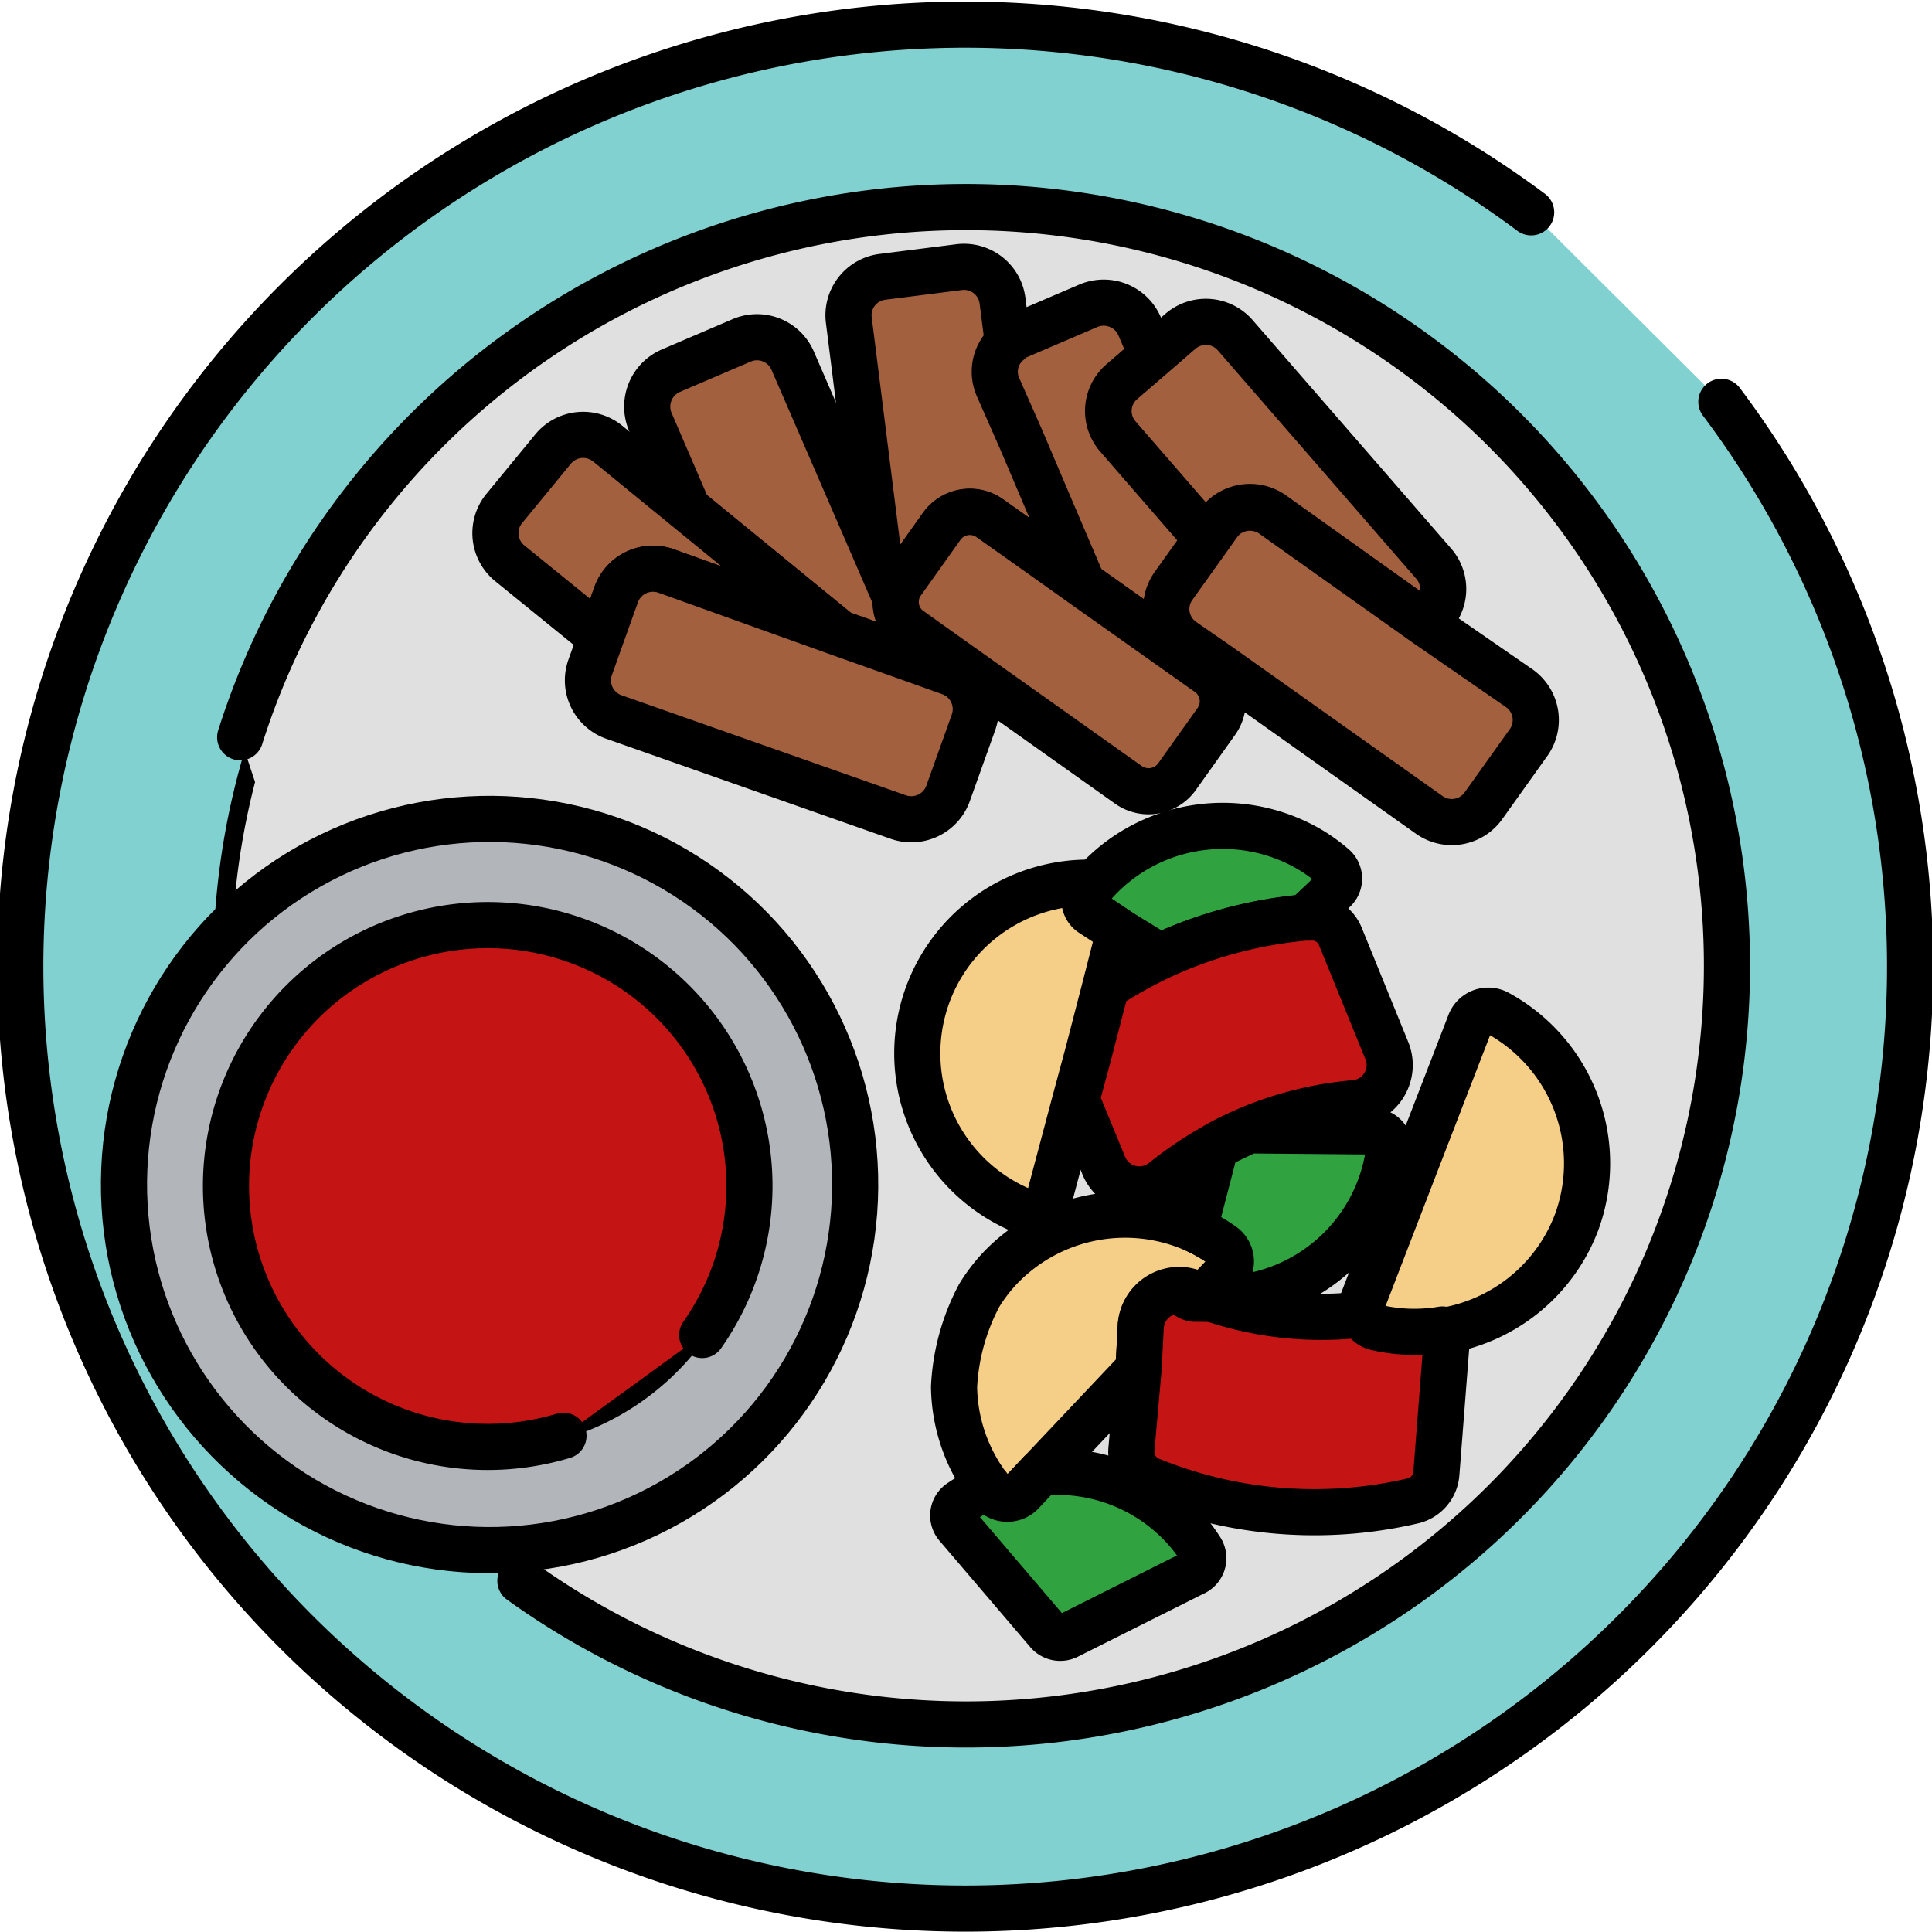 <svg width="104.68" height="104.68" xmlns="http://www.w3.org/2000/svg">

 <g>
  <title>Layer 1</title>
  <g transform="rotate(0.494 52.298 52.374)" stroke="null" data-name="Layer 2" id="teppanyaki-1-Layer_2">
   <g stroke="null" data-name="Layer 1" id="teppanyaki-1-Layer_1-2">
    <circle stroke="null" id="svg_1" fill="#82d1d1" r="49.997" cy="52.337" cx="52.339"/>
    <path stroke="#000" id="svg_2" fill="#82d1d1" stroke-width="2.5" stroke-linejoin="round" stroke-linecap="round" d="m93.003,21.419a51.197,51.038 0 1 1 -10.396,-10.178"/>
    <circle stroke="null" id="svg_3" fill="#e0e0e0" r="40.287" cy="52.337" cx="52.339"/>
    <path stroke="#000" id="svg_4" stroke-width="2.5" stroke-linejoin="round" stroke-linecap="round" fill="#e0e0e0" d="m12.908,40.285a41.236,41.108 0 1 1 15.576,45.576"/>
    <path stroke="#000" id="svg_5" fill="#f5cf88" stroke-width="2.5px" stroke-linejoin="round" stroke-linecap="round" d="m85.532,65.965a9.301,9.272 0 0 1 -7.159,5.92a9.101,9.073 0 0 1 -3.623,-0.112a1.058,1.055 0 0 1 -0.772,-0.707a1.033,1.03 0 0 1 0,-0.72l2.839,-7.559l2.851,-7.571a1.058,1.055 0 0 1 1.507,-0.571a9.313,9.284 0 0 1 4.358,11.32zm-19,2.942l-1.158,1.241l-0.585,-0.223a2.49,2.482 0 0 0 -0.51,-0.124a2.092,2.085 0 0 0 -2.303,1.973l-0.1,2.321l-0.735,0.794l-4.532,4.878l-0.984,1.067a1.083,1.08 0 0 1 -1.619,0l-0.212,-0.273a9.276,9.247 0 0 1 -1.905,-5.412a11.816,11.779 0 0 1 1.32,-4.965a9.027,8.999 0 0 1 1.071,-1.44a9.338,9.309 0 0 1 10.595,-2.234a9.438,9.408 0 0 1 1.544,0.869a1.071,1.067 0 0 1 0.112,1.527z" class="cls-5"/>
    <path stroke="#000" id="svg_6" fill="#f5cf88" stroke-width="2.5px" stroke-linejoin="round" stroke-linecap="round" d="m65.375,70.185l-0.486,0a0.809,0.807 0 0 1 -0.56,-0.348a2.49,2.482 0 0 1 0.51,0.124l0.535,0.223z" class="cls-5"/>
    <path stroke="#000" id="svg_7" fill="#a3603e" stroke-width="2.5px" stroke-linejoin="round" stroke-linecap="round" d="m65.761,35.854l-0.697,0.31l-6.586,-4.58l-3.474,-7.857l-1.245,-2.755a2.079,2.073 0 0 1 0.51,-2.408a2.204,2.197 0 0 1 0.56,-0.372l3.822,-1.676a2.117,2.11 0 0 1 2.789,1.067l0.697,1.589l-1.643,1.44a2.104,2.098 0 0 0 -0.187,2.966l4.868,5.511l-1.793,2.557a2.104,2.098 0 0 0 0.548,2.892l1.83,1.316z" class="cls-6"/>
    <path stroke="#000" id="svg_8" fill="#a3603e" stroke-width="2.5px" stroke-linejoin="round" stroke-linecap="round" d="m58.477,31.584l-2.664,-1.862l-2.391,-1.663a1.868,1.862 0 0 0 -2.602,0.459l-2.117,3.029a1.78,1.775 0 0 0 -0.336,0.931l-0.934,-2.11l-1.743,-12.958a2.104,2.098 0 0 1 1.805,-2.371l4.134,-0.559a2.104,2.098 0 0 1 2.378,1.8l0.311,2.284a2.079,2.073 0 0 0 -0.51,2.408l1.245,2.755l3.424,7.857z" class="cls-6"/>
    <path stroke="#000" id="svg_9" fill="#a3603e" stroke-width="2.5px" stroke-linejoin="round" stroke-linecap="round" d="m50.845,35.32l-0.598,0.087a2.266,2.259 0 0 1 -0.772,0a2.328,2.321 0 0 1 -0.05,0.372l-4.109,-1.415l-8.242,-6.616l-2.092,-4.741a2.129,2.122 0 0 1 1.083,-2.78l3.822,-1.676a2.104,2.098 0 0 1 2.776,1.067l4.769,10.749l0.934,2.11a1.843,1.837 0 0 0 0.71,1.601l0.087,0.062l1.681,1.179z" class="cls-6"/>
    <path stroke="#000" id="svg_10" fill="#a3603e" stroke-width="2.5px" stroke-linejoin="round" stroke-linecap="round" d="m45.329,34.365l-6.225,-2.172l-3.2,-1.117a2.117,2.11 0 0 0 -2.689,1.303l-0.809,2.321l-4.98,-3.972a2.117,2.11 0 0 1 -0.324,-2.954l2.627,-3.252a2.104,2.098 0 0 1 2.963,-0.31l4.408,3.537l8.23,6.616z" class="cls-6"/>
    <path stroke="#000" id="svg_11" fill="#a3603e" stroke-width="2.5px" stroke-linejoin="round" stroke-linecap="round" d="m52.638,39.118l-1.37,3.935a2.117,2.11 0 0 1 -2.689,1.241l-15.489,-5.3a2.117,2.11 0 0 1 -1.245,-2.681l0.56,-1.614l0.809,-2.321a2.117,2.11 0 0 1 2.689,-1.303l3.2,1.117l6.225,2.172l4.096,1.415l1.892,0.658a2.117,2.11 0 0 1 1.32,2.681zm24.652,-5.821l-0.261,0.223l-8.292,-5.809a2.129,2.122 0 0 0 -2.689,0.223a2.876,2.867 0 0 0 -0.249,0.298l-0.598,0.856l-4.868,-5.511a2.104,2.098 0 0 1 0.187,-2.966l1.643,-1.44l1.494,-1.316a2.104,2.098 0 0 1 2.976,0.186l10.844,12.263a2.104,2.098 0 0 1 -0.187,2.991z" class="cls-6"/>
    <path stroke="#000" id="svg_12" fill="#a3603e" stroke-width="2.5px" stroke-linejoin="round" stroke-linecap="round" d="m82.694,40l-2.391,3.413a2.104,2.098 0 0 1 -2.938,0.521l-11.604,-8.08l-1.83,-1.241a2.104,2.098 0 0 1 -0.523,-2.929l1.793,-2.557l0.598,-0.856a2.876,2.867 0 0 1 0.249,-0.298a2.129,2.122 0 0 1 2.689,-0.223l8.292,5.784l5.142,3.488a2.117,2.11 0 0 1 0.523,2.979zm-16.895,-1.043l-2.117,3.029a1.892,1.887 0 0 1 -2.615,0.472l-10.222,-7.124l-1.681,-1.179l-0.087,-0.062a1.843,1.837 0 0 1 -0.71,-1.601a1.78,1.775 0 0 1 0.336,-0.931l2.117,-3.029a1.868,1.862 0 0 1 2.602,-0.459l2.391,1.663l2.664,1.862l6.586,4.58l0.274,0.186a1.88,1.874 0 0 1 0.461,2.594z" class="cls-6"/>
    <path stroke="#000" id="svg_13" fill="#30a340" stroke-width="2.5px" stroke-linejoin="round" stroke-linecap="round" d="m75.36,62.006a9.301,9.272 0 0 1 -9.189,8.266l-0.56,0l-0.224,-0.074l1.158,-1.241a1.071,1.067 0 0 0 -0.174,-1.601a9.438,9.408 0 0 0 -1.544,-0.869l1.121,-4.468c0.585,-0.335 1.245,-0.633 1.793,-0.906l6.761,0a0.872,0.869 0 0 1 0.859,0.894z" class="cls-7"/>
    <path stroke="null" id="svg_14" fill="#30a340" d="m65.611,70.26l-0.759,0a0.809,0.807 0 0 1 -0.56,-0.348a2.49,2.482 0 0 1 0.51,0.124l0.585,0.223l0.224,0z"/>
    <path stroke="#000" id="svg_15" fill="none" stroke-width="2.5px" stroke-linejoin="round" stroke-linecap="round" d="m65.611,70.26l-0.759,0a0.809,0.807 0 0 1 -0.56,-0.348a2.49,2.482 0 0 1 0.51,0.124l0.585,0.223l0.224,0z" class="cls-9"/>
    <path stroke="#000" id="svg_16" fill="#30a340" stroke-width="2.5px" stroke-linejoin="round" stroke-linecap="round" d="m72.235,48.067l-1.531,1.477a23.544,23.471 0 0 0 -7.869,2.184l-2.204,-1.328l-1.457,-0.968a0.859,0.856 0 0 1 -0.237,-1.241c0.112,-0.149 0.237,-0.298 0.361,-0.434a9.301,9.272 0 0 1 11.828,-1.762a9.45,9.421 0 0 1 1.071,0.782a0.859,0.856 0 0 1 0.037,1.291zm-7.284,37.049l-6.81,3.488a0.884,0.881 0 0 1 -1.046,-0.199l-4.98,-5.734a0.859,0.856 0 0 1 0.125,-1.241a9.238,9.21 0 0 1 1.556,-0.881l0.212,0.273a1.083,1.08 0 0 0 1.619,0l0.984,-1.067a9.288,9.259 0 0 1 7.943,3.066a8.404,8.378 0 0 1 0.797,1.055a0.872,0.869 0 0 1 -0.398,1.241z" class="cls-7"/>
    <path stroke="null" id="svg_17" fill="#c41414" d="m73.505,59.586a18.975,18.916 0 0 0 -5.777,1.477c-0.61,0.273 -1.245,0.571 -1.793,0.906a20.768,20.703 0 0 0 -2.814,1.936a2.079,2.073 0 0 1 -3.225,-0.819l-1.507,-3.575l0.647,-2.482l0.909,-3.637a24.702,24.625 0 0 1 2.889,-1.651a23.544,23.471 0 0 1 7.869,-2.184l0.237,0a1.643,1.638 0 0 1 1.668,1.005l2.59,6.206a2.079,2.073 0 0 1 -1.693,2.817z" class="cls-10"/>
    <path stroke="#000" id="svg_18" fill="none" stroke-width="2.5px" stroke-linejoin="round" stroke-linecap="round" d="m73.505,59.586a18.975,18.916 0 0 0 -5.777,1.477c-0.61,0.273 -1.245,0.571 -1.793,0.906a20.768,20.703 0 0 0 -2.814,1.936a2.079,2.073 0 0 1 -3.225,-0.819l-1.507,-3.575l0.647,-2.482l0.909,-3.637a24.702,24.625 0 0 1 2.889,-1.651a23.544,23.471 0 0 1 7.869,-2.184l0.237,0a1.643,1.638 0 0 1 1.668,1.005l2.59,6.206a2.079,2.073 0 0 1 -1.693,2.817z" class="cls-9"/>
    <path stroke="null" id="svg_19" fill="#c41414" d="m78.523,72.928l-0.461,6.678a1.656,1.651 0 0 1 -1.245,1.502a23.482,23.409 0 0 1 -14.256,-1.005a1.643,1.638 0 0 1 -1.033,-1.651l0.349,-4.357l0.1,-2.321a2.092,2.085 0 0 1 2.303,-1.936a0.809,0.807 0 0 0 0.56,0.348l0.759,0a18.452,18.394 0 0 0 8.379,0.844a1.058,1.055 0 0 0 0.772,0.707a9.101,9.073 0 0 0 3.573,0.074a2.104,2.098 0 0 1 0.199,1.117z" class="cls-10"/>
    <path stroke="#000" id="svg_20" fill="none" stroke-width="2.5px" stroke-linejoin="round" stroke-linecap="round" d="m78.523,72.928l-0.461,6.678a1.656,1.651 0 0 1 -1.245,1.502a23.482,23.409 0 0 1 -14.256,-1.005a1.643,1.638 0 0 1 -1.033,-1.651l0.349,-4.357l0.1,-2.321a2.092,2.085 0 0 1 2.303,-1.936a0.809,0.807 0 0 0 0.56,0.348l0.759,0a18.452,18.394 0 0 0 8.379,0.844a1.058,1.055 0 0 0 0.772,0.707a9.101,9.073 0 0 0 3.573,0.074a2.104,2.098 0 0 1 0.199,1.117z" class="cls-9"/>
    <path stroke="null" id="svg_21" fill="#c41414" d="m65.611,70.26l-0.759,0a0.809,0.807 0 0 1 -0.56,-0.348a2.49,2.482 0 0 1 0.51,0.124l0.585,0.223l0.224,0z" class="cls-10"/>
    <path stroke="#000" id="svg_22" fill="none" stroke-width="2.5px" stroke-linejoin="round" stroke-linecap="round" d="m65.611,70.26l-0.759,0a0.809,0.807 0 0 1 -0.56,-0.348a2.49,2.482 0 0 1 0.51,0.124l0.585,0.223l0.224,0z" class="cls-9"/>
    <circle stroke="#000" id="svg_23" stroke-width="2.5" stroke-linejoin="round" stroke-linecap="round" fill="#b2b6bb" r="19.809" cy="64.401" cx="26.629"/>
    <circle stroke="null" id="svg_24" fill="#c41414" r="13.859" cy="64.401" cx="26.629" class="cls-10"/>
    <path stroke="null" id="svg_25" fill="#c41414" d="m30.75,77.98a14.181,14.137 0 1 1 9.96,-13.517a14.131,14.087 0 0 1 -2.49,7.993" class="cls-10"/>
    <path stroke="#000" id="svg_26" fill="none" stroke-width="2.5px" stroke-linejoin="round" stroke-linecap="round" d="m30.75,77.98a14.181,14.137 0 1 1 9.96,-13.517a14.131,14.087 0 0 1 -2.49,7.993" class="cls-9"/>
    <path stroke="#000" id="svg_27" fill="#f5cf88" stroke-width="2.5px" stroke-linejoin="round" stroke-linecap="round" d="m60.631,50.401l-0.735,2.979l-0.909,3.637l-0.647,2.482l-1.37,5.337a1.083,1.08 0 0 1 -1.444,0.745a9.276,9.247 0 0 1 3.735,-17.811c-0.125,0.137 -0.249,0.285 -0.361,0.434a0.859,0.856 0 0 0 0.237,1.241l1.494,0.956z" class="cls-5"/>
   </g>
  </g>
 </g>
</svg>